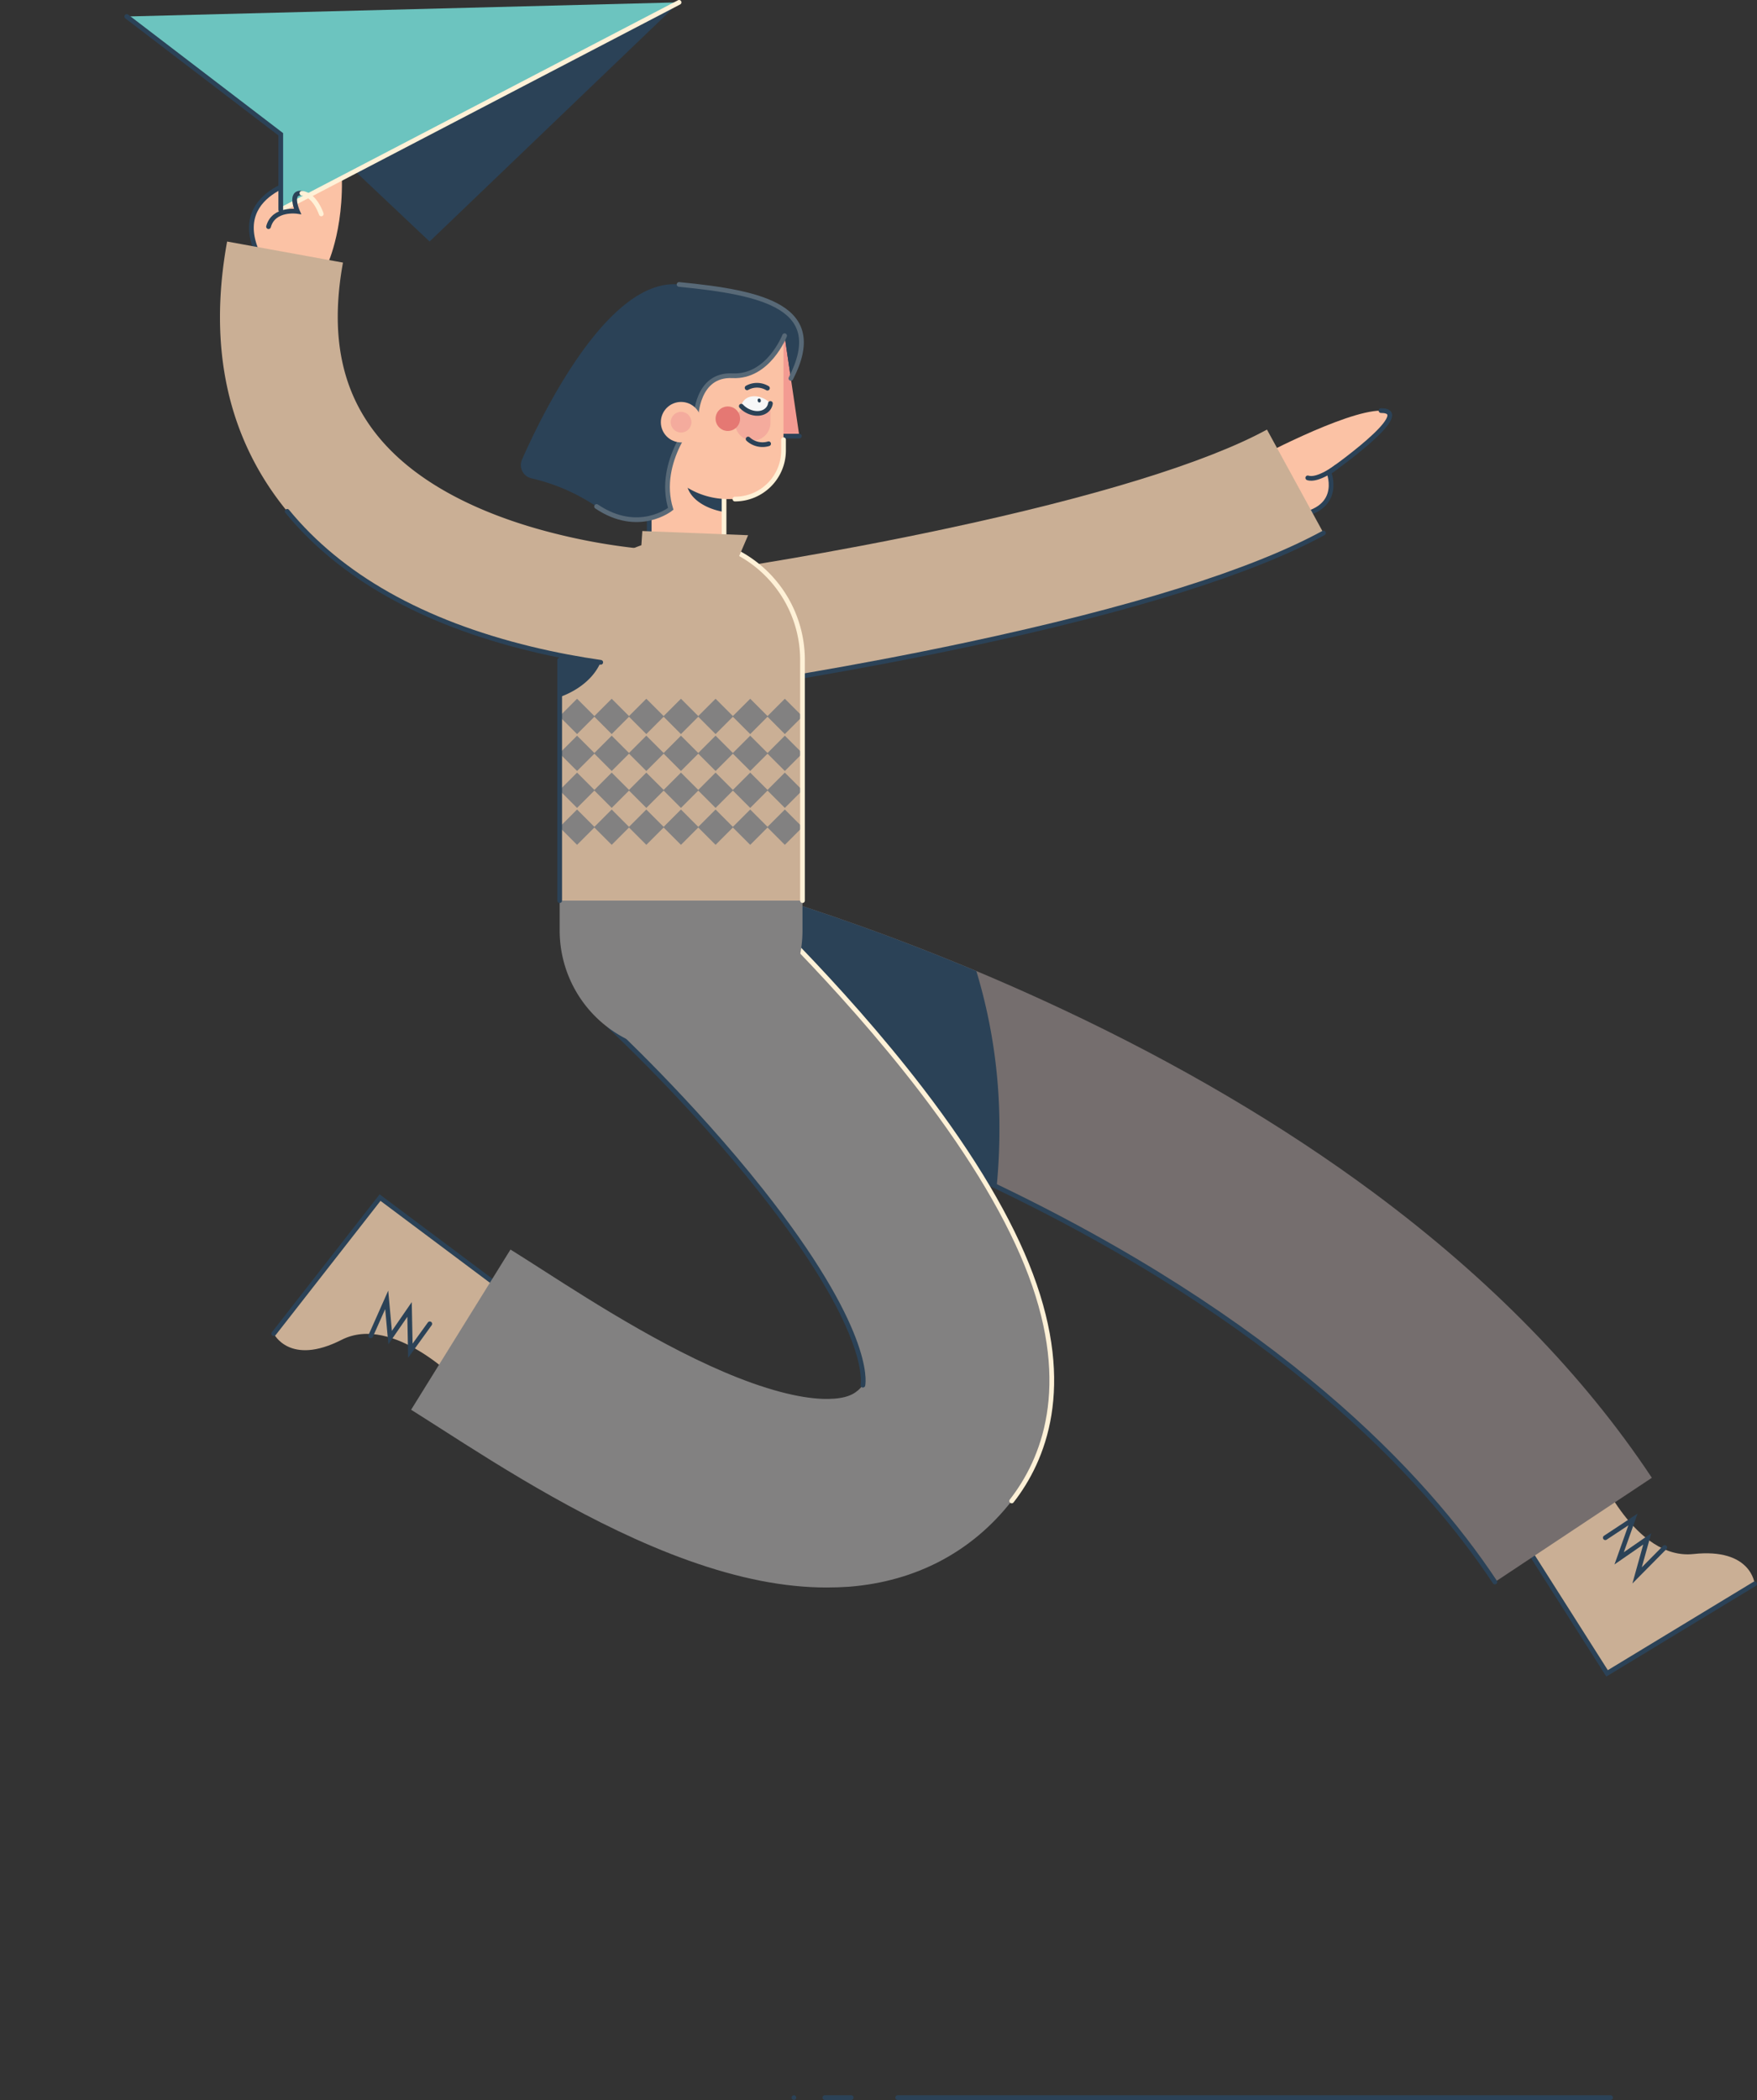 <svg xmlns="http://www.w3.org/2000/svg" viewBox="0 0 746.09 891.42"><rect x="0" y="0" width="746.09" height="891.42" fill="#333333" stroke="none"/><title>woman, message, memo, paper, airplane</title><g id="Layer_1" data-name="Layer 1"><polyline points="144.6 66.82 182.42 102.53 288.36 1 151.75 53.75" fill="#2b4257"/><path d="M586.41,174.3c15.48-.06-22.11,26.22-22.11,26.22s7.43,18.4-19.5,18.86l-12.82-24S570.93,174.37,586.41,174.3Z" fill="#fbc2a5"/><path d="M586.41,174.3c15.48-.06-22.11,26.22-22.11,26.22s7.43,18.4-19.5,18.86" fill="none" stroke="#2b4257" stroke-linecap="round" stroke-miterlimit="10" stroke-width="2"/><path d="M567.54,198.19s-7.93,6.09-12.21,4.66" fill="none" stroke="#2b4257" stroke-linecap="round" stroke-miterlimit="10" stroke-width="2"/><path d="M139,112.33s8.39-17.48,5.65-45.51-6.54-19.9-7.32-13.07-4.62,21.36-4.62,21.36S96.81,80,109.46,107.69" fill="#fbc2a5"/><path d="M137.28,53.75c-.78,6.83-4.62,21.36-4.62,21.36S96.81,80,109.46,107.69" fill="none" stroke="#2b4257" stroke-linecap="round" stroke-miterlimit="10" stroke-width="2"/><polygon points="119.22 57 53.82 7 288.36 1 119.22 89.12 119.22 57" fill="#6cc4bf"/><line x1="288.36" y1="1" x2="119.22" y2="89.12" fill="none" stroke="#fff1d7" stroke-linecap="round" stroke-miterlimit="10" stroke-width="2"/><polyline points="119.22 89.12 119.22 57 53.82 7" fill="none" stroke="#2b4257" stroke-linecap="round" stroke-miterlimit="10" stroke-width="2"/><path d="M128.2,82c-5.58-.65-1.87,7.74-1.87,7.74s-10.15-1.53-12.3,6.48" fill="none" stroke="#2b4257" stroke-linecap="round" stroke-miterlimit="10" stroke-width="2"/><path d="M136.42,90.81s-2.63-8.13-8.22-8.78" fill="none" stroke="#fff1d7" stroke-linecap="round" stroke-miterlimit="10" stroke-width="2"/><path d="M315.7,291l-7.26-49.48c.42-.06,42.52-6.27,92.17-16.86C464.84,211,512.36,196.34,538,182.35L562,226.26c-30.32,16.52-81.2,32.45-151.21,47.37C359.56,284.53,317.46,290.74,315.7,291Z" fill="#caaf95"/><path d="M562,226.26c-30.32,16.52-81.2,32.45-151.21,47.37-51.18,10.9-93.28,17.11-95,17.37" fill="none" stroke="#2b4257" stroke-linecap="round" stroke-miterlimit="10" stroke-width="2"/><path d="M719.09,659.67c-24.67,2.66-40.67-35.34-40.67-35.34l-36.66,22,40.66,64,62.67-38S743.76,657,719.09,659.67Z" fill="#caaf95"/><polyline points="641.75 646.33 682.42 710.33 745.09 672.33" fill="none" stroke="#2b4257" stroke-linecap="round" stroke-miterlimit="10" stroke-width="2"/><polyline points="681.67 652.75 693.42 645 687.55 661.5 699.48 653.25 695.17 668.75 706.92 656.88" fill="none" stroke="#2b4257" stroke-linecap="round" stroke-miterlimit="10" stroke-width="2"/><path d="M145.06,568.74c22.12-11.23,50.55,18.63,50.55,18.63L222.1,553.8l-60.71-45.43-45.13,57.75S122.94,580,145.06,568.74Z" fill="#caaf95"/><polyline points="222.1 553.8 161.39 508.37 116.26 566.12" fill="none" stroke="#2b4257" stroke-linecap="round" stroke-miterlimit="10" stroke-width="2"/><polyline points="182.5 561.95 174.26 573.36 173.91 555.85 165.67 567.79 164.21 551.77 157.43 567.04" fill="none" stroke="#2b4257" stroke-linecap="round" stroke-miterlimit="10" stroke-width="2"/><path d="M634.79,671.55c-30-45.22-92-111.45-216.65-170.22-76.73-36.17-141-52.15-141.68-52.3l19-77.72c2.88.7,71.46,17.62,155.19,56.89,49.48,23.2,94.15,49.5,132.79,78.16,49.35,36.62,89.06,77.31,118,120.95Z" fill="#756e6e"/><path d="M634.79,671.55c-30-45.22-92-111.45-216.65-170.22" fill="none" stroke="#2b4257" stroke-linecap="round" stroke-miterlimit="10" stroke-width="2"/><path d="M414.6,412.22C348,384.28,297.88,371.91,295.43,371.31l-19,77.72c.65.15,65,16.13,141.68,52.3l5.1,2.43c.77-7.84,1.18-15.88,1.18-24.09A228.31,228.31,0,0,0,414.6,412.22Z" fill="#2b4257"/><path d="M351,673.88c-17.83,0-37.13-3.78-58.66-11.47-40.25-14.38-79.44-39.5-105.38-56.12-4.76-3-8.87-5.69-12.38-7.87l42.19-68c4,2.49,8.55,5.4,13.36,8.48,22.88,14.67,57.46,36.83,89.12,48.14,17.93,6.4,28.95,7.17,35,6.68,6.72-.53,9.67-2.58,12.16-5.72.32-1.65,3.28-23.85-43.17-82.52-30.16-38.08-64-69.49-64.32-69.8L313.23,377c1.72,1.59,42.56,39.47,78.06,85.72,22,28.72,37.64,55.08,46.38,78.35,18,47.84,5.53,78.65-8.07,96.08-16.83,21.57-40.69,34.15-69,36.4Q355.86,673.88,351,673.88Z" fill="#828181"/><path d="M313.23,377c1.72,1.59,42.56,39.47,78.06,85.72,22,28.72,37.64,55.08,46.38,78.35,18,47.84,5.53,78.65-8.07,96.08" fill="none" stroke="#fff1d7" stroke-linecap="round" stroke-miterlimit="10" stroke-width="2"/><path d="M366.42,588c.32-1.65,3.28-23.85-43.17-82.52-30.16-38.08-64-69.49-64.32-69.8" fill="none" stroke="#2b4257" stroke-linecap="round" stroke-miterlimit="10" stroke-width="2"/><polygon points="275.68 232.48 307.46 232.88 307.46 200.19 275.68 196.63 275.68 232.48" fill="#fbc2a5"/><line x1="275.68" y1="196.63" x2="275.68" y2="232.48" fill="none" stroke="#2b4257" stroke-linecap="round" stroke-miterlimit="10" stroke-width="2"/><path d="M307.46,217.33c-9.16-1.57-15.89-6.77-15.89-13a9,9,0,0,1,1.18-4.37l14.71.19Z" fill="#2b4257"/><polygon points="332.72 139.43 326.92 185.13 339.43 185.13 332.72 139.43" fill="#f39b92"/><line x1="326.92" y1="185.13" x2="339.43" y2="185.13" fill="none" stroke="#2b4257" stroke-linecap="round" stroke-miterlimit="10" stroke-width="2"/><line x1="307.46" y1="232.88" x2="307.46" y2="200.19" fill="none" stroke="#fff1d7" stroke-linecap="round" stroke-miterlimit="10" stroke-width="2"/><path d="M284.7,139.43h48a0,0,0,0,1,0,0V191.2a20.65,20.65,0,0,1-20.65,20.65h-2.86a33.35,33.35,0,0,1-33.35-33.35V148.28a8.84,8.84,0,0,1,8.84-8.84Z" fill="#fbc2a5"/><path d="M288.36,120.75c-29.85-2.89-57.82,54.24-66.68,74.3a5.77,5.77,0,0,0,4,8,82.22,82.22,0,0,1,27.65,12c17.79,12,31.49,1,31.49,1-6.22-20.26,10.72-38.81,10.72-38.81s.24-18.44,15.49-17.69,22.14-17,22.14-17l2.66,18.13C351.38,130.53,324.53,124.25,288.36,120.75Z" fill="#2b4257"/><path d="M253.33,215c17.79,12,31.49,1,31.49,1-6.22-20.26,10.72-38.81,10.72-38.81" fill="none" stroke="#586977" stroke-linecap="round" stroke-miterlimit="10" stroke-width="2"/><path d="M335.83,160.64c15.55-30.11-11.3-36.39-47.47-39.89" fill="none" stroke="#586977" stroke-linecap="round" stroke-miterlimit="10" stroke-width="2"/><path d="M295.54,177.19s.24-18.44,15.49-17.69,22.14-17,22.14-17" fill="none" stroke="#586977" stroke-linecap="round" stroke-miterlimit="10" stroke-width="2"/><path d="M332.72,186.66v4.54a20.64,20.64,0,0,1-20.65,20.65" fill="none" stroke="#fff1d7" stroke-linecap="round" stroke-miterlimit="10" stroke-width="2"/><path d="M314.83,174a3.12,3.12,0,0,0,.54-.55,2.44,2.44,0,0,1,2-.88h9.79v6.94a7.5,7.5,0,0,1-7.51,7.5h0a7.5,7.5,0,0,1-7.5-7.5h0A6.93,6.93,0,0,1,314.83,174Z" fill="#f4ab9d"/><path d="M327.15,171.26c-.43,2.81-3.12,4.6-6.59,4.16a9.75,9.75,0,0,1-5.78-3c.43-2.8,3.11-4.6,6.58-4.15A9.79,9.79,0,0,1,327.15,171.26Z" fill="#f7f7f7"/><path d="M327.15,171.26c-.43,2.81-3.12,4.6-6.59,4.16a9.75,9.75,0,0,1-5.78-3" fill="none" stroke="#2b4257" stroke-linecap="round" stroke-miterlimit="10" stroke-width="2"/><ellipse cx="322.4" cy="170" rx="0.68" ry="0.86" transform="translate(-28.68 72.1) rotate(-12.22)" fill="#2b4257"/><circle cx="309.06" cy="177.74" r="5.2" fill="#e57873"/><path d="M325.88,164.77a8.63,8.63,0,0,0-8.63-.14" fill="none" stroke="#2b4257" stroke-linecap="round" stroke-miterlimit="10" stroke-width="2"/><path d="M317.68,186.37a9,9,0,0,0,8.7,2" fill="none" stroke="#2b4257" stroke-linecap="round" stroke-miterlimit="10" stroke-width="2"/><circle cx="289.21" cy="179.21" r="8.59" fill="#fbc2a5"/><circle cx="289.21" cy="179.21" r="4.4" fill="#f4ab9d"/><path d="M237.66,382.29H340.77a0,0,0,0,1,0,0V395a51.55,51.55,0,0,1-51.55,51.55h0A51.55,51.55,0,0,1,237.66,395V382.29A0,0,0,0,1,237.66,382.29Z" fill="#828181"/><path d="M289.21,228.62h0a51.55,51.55,0,0,1,51.55,51.55V382.29a0,0,0,0,1,0,0H237.66a0,0,0,0,1,0,0V280.17A51.55,51.55,0,0,1,289.21,228.62Z" fill="#caaf95"/><polygon points="340.77 304.11 333.27 296.61 325.92 303.96 318.57 296.61 311.21 303.96 303.86 296.61 296.51 303.96 289.16 296.61 281.81 303.96 274.45 296.61 267.1 303.96 259.75 296.61 252.4 303.96 245.04 296.61 237.55 304.11 245.04 311.61 252.4 304.25 259.75 311.61 267.1 304.25 274.45 311.61 281.81 304.25 289.16 311.61 296.51 304.25 303.86 311.61 311.21 304.25 318.57 311.61 325.92 304.25 333.27 311.61 340.77 304.11" fill="#828181"/><polygon points="340.77 319.78 333.27 312.29 325.92 319.64 318.57 312.29 311.21 319.64 303.86 312.29 296.51 319.64 289.16 312.29 281.81 319.64 274.45 312.29 267.1 319.64 259.75 312.29 252.4 319.64 245.04 312.29 237.55 319.78 245.04 327.28 252.4 319.93 259.75 327.28 267.1 319.93 274.45 327.28 281.81 319.93 289.16 327.28 296.51 319.93 303.86 327.28 311.21 319.93 318.57 327.28 325.92 319.93 333.27 327.28 340.77 319.78" fill="#828181"/><polygon points="340.77 335.46 333.27 327.96 325.92 335.31 318.57 327.96 311.21 335.31 303.86 327.96 296.51 335.31 289.16 327.96 281.81 335.31 274.45 327.96 267.1 335.31 259.75 327.96 252.4 335.31 245.04 327.96 237.55 335.46 245.04 342.95 252.4 335.6 259.75 342.95 267.1 335.6 274.45 342.95 281.81 335.6 289.16 342.95 296.51 335.6 303.86 342.95 311.21 335.6 318.57 342.95 325.92 335.6 333.27 342.95 340.77 335.46" fill="#828181"/><polygon points="340.77 351.13 333.27 343.63 325.92 350.99 318.57 343.63 311.21 350.99 303.86 343.63 296.51 350.99 289.16 343.63 281.81 350.99 274.45 343.63 267.1 350.99 259.75 343.63 252.4 350.99 245.04 343.63 237.55 351.13 245.04 358.63 252.4 351.27 259.75 358.63 267.1 351.27 274.45 358.63 281.81 351.27 289.16 358.63 296.51 351.27 303.86 358.63 311.21 351.27 318.57 358.63 325.92 351.27 333.27 358.63 340.77 351.13" fill="#828181"/><line x1="237.66" y1="280.17" x2="237.66" y2="382.29" fill="none" stroke="#2b4257" stroke-linecap="round" stroke-miterlimit="10" stroke-width="2"/><path d="M256.58,273.8c0-7.63-4.76-14.45-12.25-19a51.31,51.31,0,0,0-6.67,25.35v15.76C248.87,291.89,256.58,283.5,256.58,273.8Z" fill="#2b4257"/><path d="M340.77,382.29V280.17a51.55,51.55,0,0,0-51.56-51.55" fill="none" stroke="#fff1d7" stroke-linecap="round" stroke-miterlimit="10" stroke-width="2"/><polyline points="271.85 239 272.76 225.42 317.68 227.19 309.06 247.25" fill="#caaf95"/><line x1="683.91" y1="890.42" x2="381.19" y2="890.42" fill="none" stroke="#2b4257" stroke-linecap="round" stroke-miterlimit="10" stroke-width="2"/><line x1="361.45" y1="890.42" x2="350.26" y2="890.42" fill="none" stroke="#2b4257" stroke-linecap="round" stroke-miterlimit="10" stroke-width="2"/><line x1="337.12" y1="890.42" x2="337.12" y2="890.42" fill="none" stroke="#2b4257" stroke-linecap="round" stroke-miterlimit="10" stroke-width="2"/><path d="M286.15,284a306.48,306.48,0,0,1-60.89-8.59c-46-11.19-80.73-30.82-103.31-58.36-25.16-30.68-33.74-69.21-25.51-114.52l49.2,8.94c-5.57,30.63-.67,54.8,15,73.88C180,209,212.89,220.94,237.08,226.83A255.3,255.3,0,0,0,287,234Z" fill="#caaf95"/><path d="M255.1,281.15c-8.82-1.27-19-3.1-29.84-5.74-46-11.19-80.73-30.82-103.31-58.36" fill="none" stroke="#2b4257" stroke-linecap="round" stroke-miterlimit="10" stroke-width="2"/></g></svg>